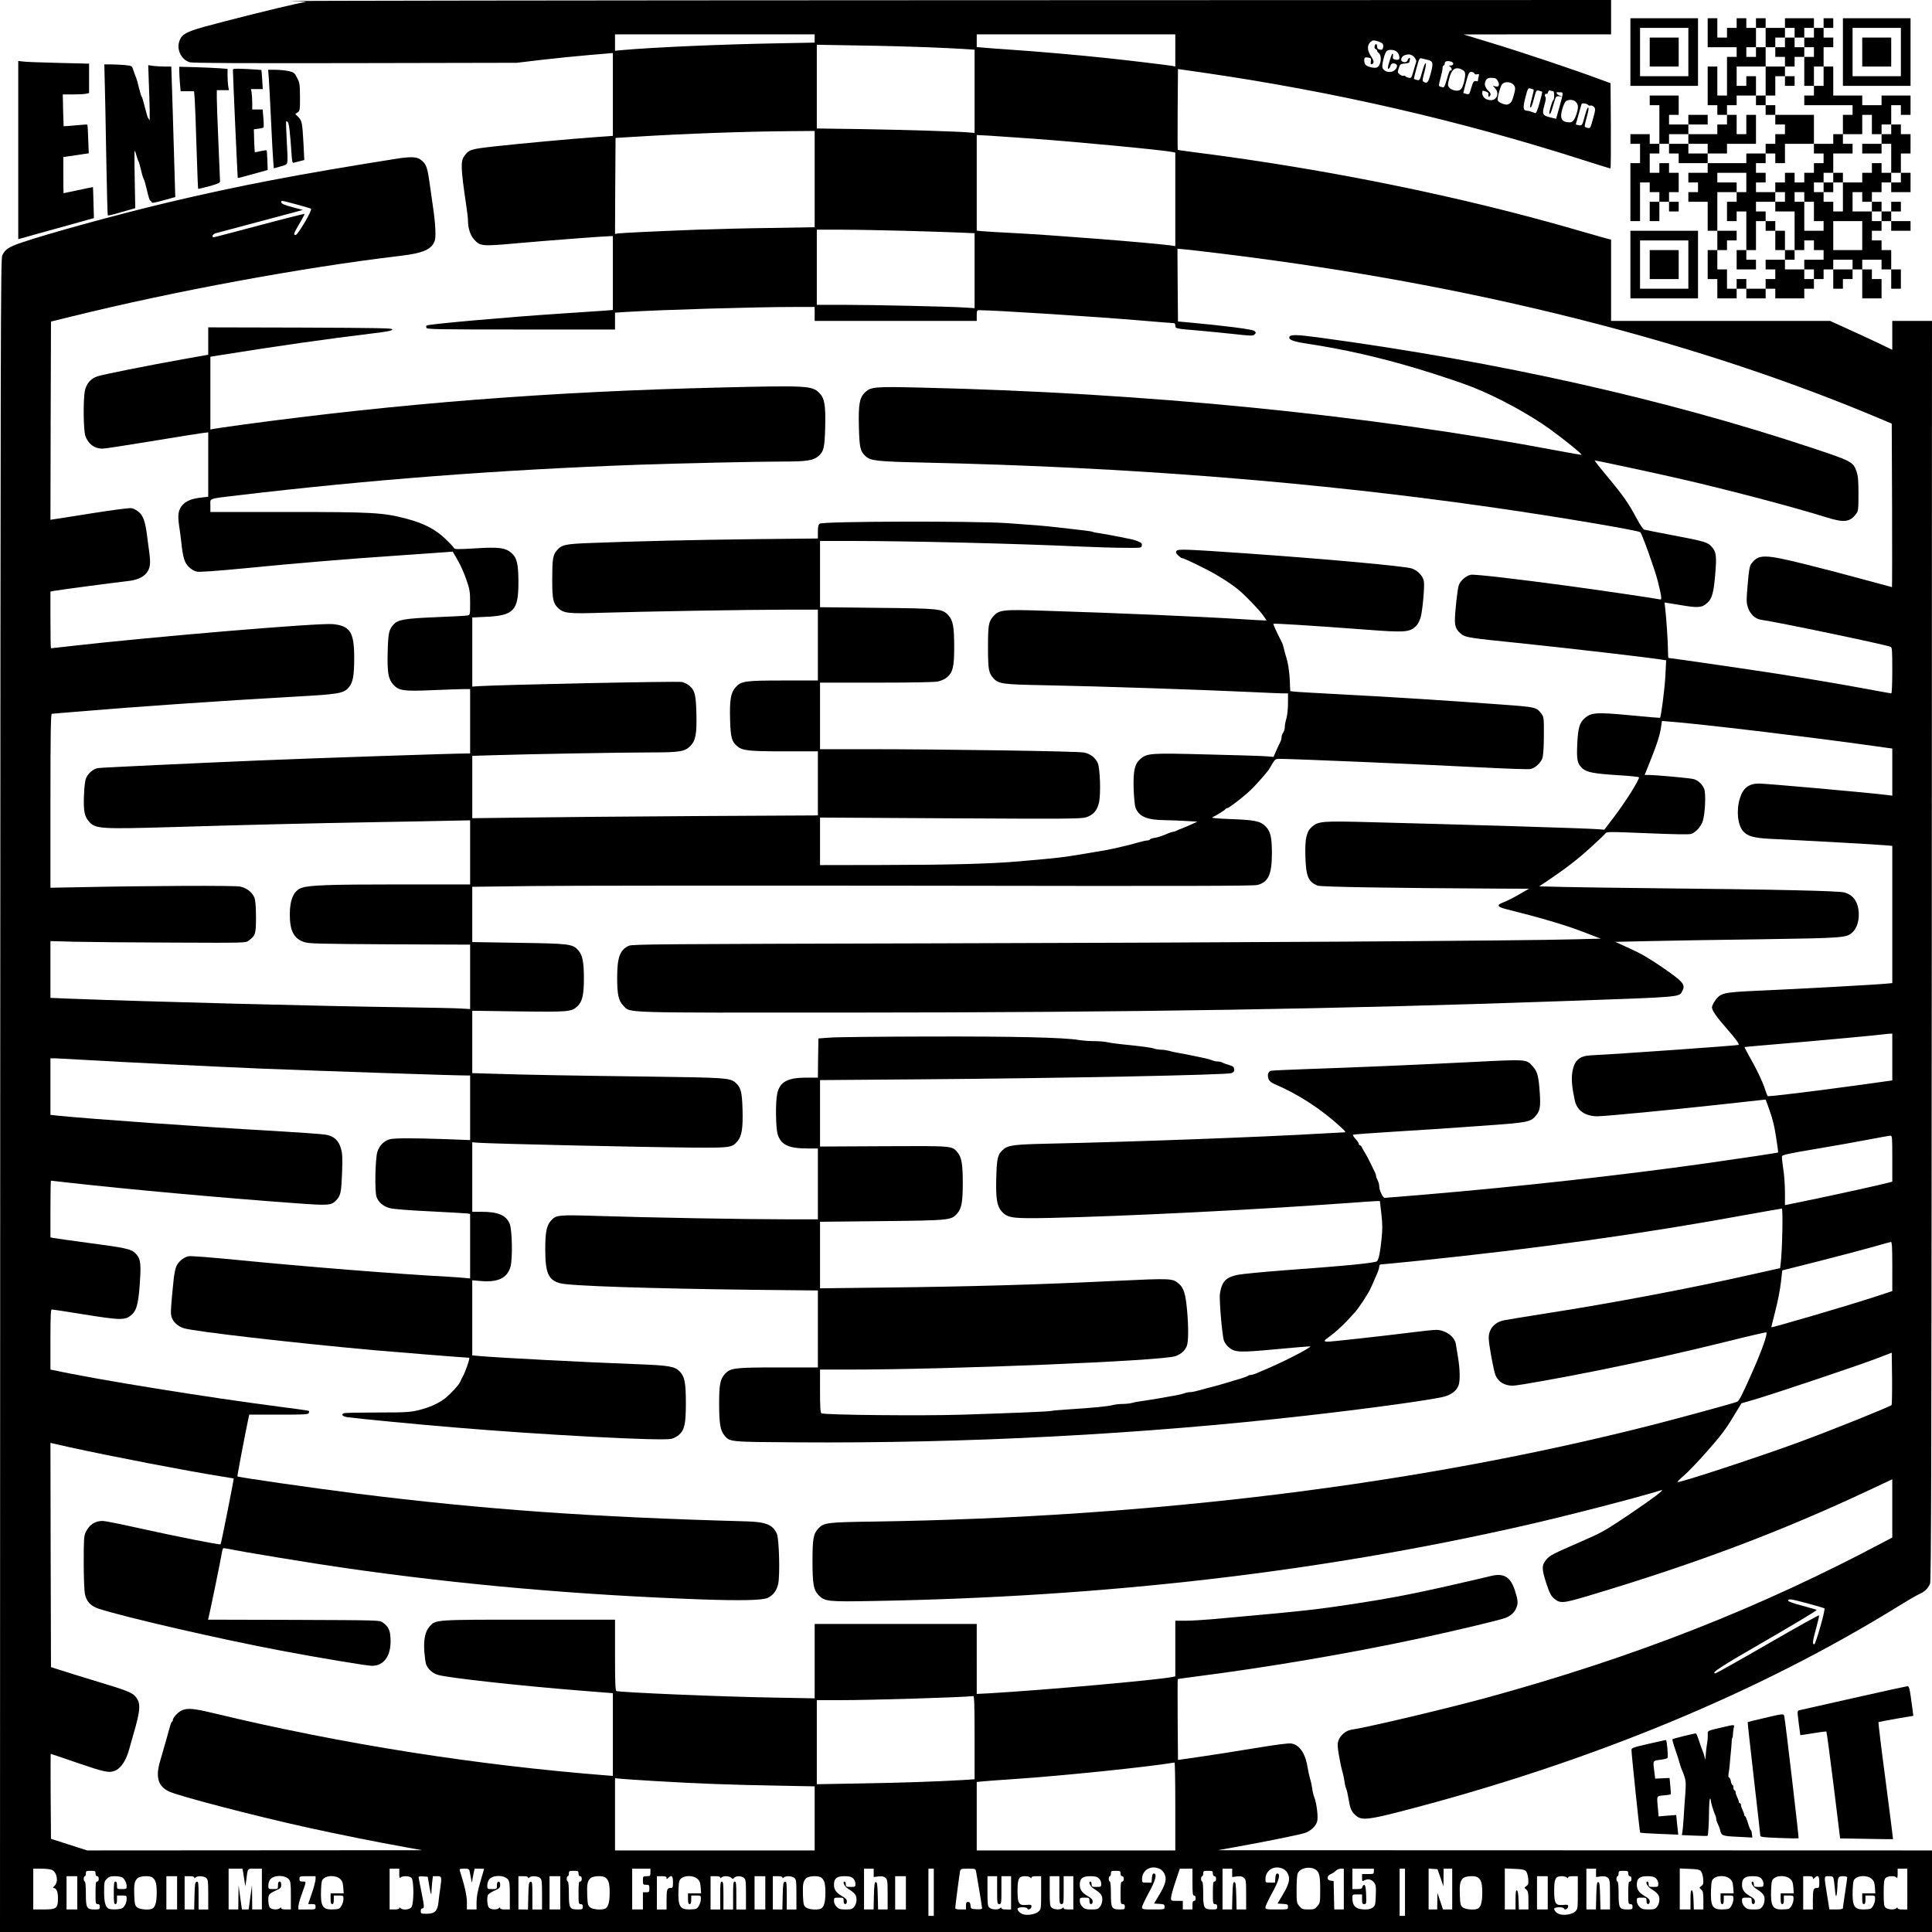 <svg xmlns="http://www.w3.org/2000/svg" version="1.0" width="2400" height="2400" viewBox="0 0 1800 1800"><path d="M271 1l14.5.5-11 2.4c-15 3.2-65.7 15.9-84.4 21.1-17.1 4.8-21.2 7.2-23.2 14-2.4 7.8 2.4 16.8 9.9 19 2.6.8 50 1 154.2.8l150.5-.3 23.5-2.8c12.9-1.5 33.1-3.5 44.8-4.5l21.2-1.8v77.2l-16.7 1.2c-22.5 1.6-68 5.8-93.6 8.6-22.2 2.5-23.6 2.9-28 8.8-3.7 5-3.5 11.2 1.8 47 .8 5.3 1.5 11.3 1.5 13.2 0 7.2 2.1 13.7 5.7 17.7 5.8 6.4 7.1 6.5 40.4 3.5 28.1-2.5 81.9-6.6 86.7-6.6h2.2v68.8l-7.2.6c-4 .3-21.5 1.5-38.8 2.6-50.7 3.3-126.3 10-127.6 11.3-.4.3-.4 1.3-.1 2.2.6 1.3 10.2 1.5 88.2 1.5H573v-15.7l10.8-.7c35-2.1 120.4-4.6 156-4.6H759v13h151v-5c0-4.3.3-5 2-5 14.4 0 106.8 5.9 149.6 9.5 16.1 1.4 30.1 2.5 31.3 2.5 1.6 0 2.1.6 2.1 2.4 0 2.8.4 2.8 22 4.6 6.9.6 21 2 31.4 3.1 17.3 1.9 19 2 20.4.5 1.5-1.5 1.5-1.7 0-3.2-1.5-1.6-26.8-4.8-62.3-8.1l-9-.8-.3-33.9-.2-33.9 7.6.7c4.3.4 22.1 2.5 39.8 4.7 229.6 28.4 437.1 80.8 610.1 154.2l8 3.4.3 76.2c.1 41.8.1 76.1-.1 76.1s-12-3.2-26.3-7.1c-14.2-3.9-38.7-10.3-54.4-14.2-38.3-9.5-43.6-9.5-50.3-.5-1.6 2.2-2.3 5.8-3.4 19-1.3 14.7-1.3 16.8.1 21.5 2 6.3 6.9 11 12.3 11.7 16 2.3 114.7 22.9 120.7 25.2 1.4.5 1.6 3.2 1.6 22 0 11.8-.4 21.4-.9 21.4-.4 0-6.9-1.1-14.2-2.5-24.5-4.6-64-11.4-92.9-15.9-23.1-3.6-98.7-14.6-100.5-14.6-.3 0-.5-3.3-.5-7.3 0-7.3-1.5-30-2.6-39.3l-.6-5.1 14.7 2.4c16.6 2.8 20 2.6 25-1.9 4.6-4 6.1-9.5 7.6-27.5 1.3-16.5.9-20.1-3.3-24.8-3.7-4.3-6.2-5.1-37.3-11-13.2-2.5-24.8-4.8-25.7-5.1-.9-.3-3.9-4.6-6.6-9.7-7.6-14.4-12.9-22-27.1-39-7.2-8.6-12.8-15.7-12.3-15.7 1.7 0 57.1 11.9 79.6 17.1 44.2 10.1 107.3 26.8 135.6 35.7 17.1 5.4 22.5 4.8 28.4-3.2 1.9-2.5 2.1-4.2 2.1-18.4 0-12.6-.4-16.7-1.8-20.9-3.1-9-4.7-9.8-41.8-22.1-137.4-45.6-291-80-458.7-102.7-21.4-2.9-27.5-3-28-.3-.5 2.5 4.4 4.2 17.8 6.2 33.2 5 66.6 12.6 101.2 23 19.5 5.9 42.1 13.4 52.3 17.5 23.6 9.4 52.5 25.2 71.5 38.9 13.4 9.7 30.2 23.3 29.5 24-.1.1-9.9-1.6-21.6-3.8-177.9-33.6-384.8-54.1-594.8-58.9-42.3-1-45.8-.7-51.2 4.5-5.1 4.9-6.2 11-5.7 31.8.5 19.5 1.2 23 6.1 27.5 4.9 4.5 10.3 5.1 55.7 6.1 190 4.2 363.7 18 531 42.1 57.8 8.3 133.6 21.1 135.3 22.8 1.6 1.6 13.8 35.6 16.1 45.1 3.5 13.8 4.1 18.1 2.4 17.5-1.9-.6-50.5-7.8-84.8-12.5-48.8-6.6-88.3-11.2-91.8-10.5-4.2.8-9.8 5.7-11.1 9.8-1.3 4-3.5 24.2-3.6 32.4 0 6.6 1.6 9.8 6.6 13.5 3.5 2.6 8.4 3.4 50.9 7.7 51 5.3 119.9 13.3 135.4 15.7l3.9.6-.7 14.2c-.5 11.4-4 38.3-5 39.4-.2.1-12.7-.9-27.9-2.4-30.6-2.9-35.9-2.6-41.8 2.3-5.2 4.4-6.7 9.2-7.4 24.4-.7 15 0 18.3 4.8 22.8 3.9 3.6 11 4.9 32.8 6.3 11 .6 19.9 1.6 19.9 2 0 3-12.6 22.9-23.3 37l-9 11.8-6.6-.5c-9.8-.8-118.3-4.1-211-6.5-45-1.2-48.8-.9-54.7 4.2-5.3 4.7-6.7 11.1-6.2 28.2.6 18.2 2.7 23.1 11.3 26.7 2.8 1.2 68.3 2.3 171 2.8l26 .1-9.5 5.5c-5.2 3-11.7 6.2-14.3 7.2-6.8 2.4-5.9 4.3 3.3 6.5 29.1 7.2 54.7 14.7 69.9 20.6l17.5 6.7-23 .6c-47.3 1.4-333.4 3.2-601.4 3.8-251.5.6-277.8.8-281 2.2-8.5 3.8-11 10.8-11 29.9 0 15.9 1.3 21.5 5.9 26.1 6.7 6.8-5.2 6.4 207.6 6.3 264.5-.1 461.2-3.3 674-10.9 107.2-3.8 101.8-3.4 105-9.5 2.9-5.7.7-8.3-18.1-21.3-12.7-8.8-20.3-13.2-30.7-17.9l-13.8-6.3 31.3-.7c17.2-.4 63.9-1.2 103.8-1.7 78.6-1.2 80.5-1.3 86.1-6.7 5.3-5.1 7.2-15.7 4.5-24.9-1.9-6.3-5.9-10.2-12.1-12-5.3-1.5-61.6-2.8-180-4-29.7-.3-65.4-.8-79.2-1.1l-25.3-.6 7.8-5.2c16.6-11.2 28-19.9 39.9-30.8 6.9-6.2 13.1-12.1 13.9-13.2 1.2-1.8 2.2-1.8 39.4-.3 26.4 1.1 38.9 1.3 40.8.6 4.3-1.6 9-6.9 10.6-11.8 2.3-7.2 3.1-26 1.3-30.2-1.7-4.1-5.1-7.4-9.2-8.9-2.6-1-34.4-3.9-43.1-4h-3.1l6.8-17.1c4.6-11.5 7.2-19.8 8.1-25.2l1.2-8 8.5.7c26.5 2 125.5 13.8 179.4 21.3l26.7 3.7v43.9l-4.7-.6c-16-2.1-112.8-10.7-119.4-10.7-9.6 0-14.9 4.1-17.9 13.8-3.5 11.3-2.1 24.7 3.1 30.7 4.1 4.6 10 6.2 24.9 7 33.3 1.6 104.1 5.5 108.8 6.1l5.2.5v127.8l-5.2.5c-6.3.8-84.6 5.1-121.8 6.7-30.3 1.4-32.9 2-38 9-1.6 2.3-3 5.2-3 6.3 0 3 4.1 8.9 14.1 20.3 7.9 9 11.6 14 10.7 14.8-.7.6-113.8 8.6-137.5 9.7-10.9.5-15.6 4.8-17.4 15.7-1 6.4-.3 14.3 2.2 25.9 2 9.8 9.7 15.2 21.3 15.2 6.8 0 70.6-6.1 118.4-11.4l38.2-4.2 1.9 5.1c4.4 12 6.2 18.8 8 31 1.1 7.1 1.9 13 1.8 13.2-.4.4-35.9 5.7-67.7 10.2-78.2 11-172.3 21.5-261.9 29.1-19.5 1.6-36.1 3-37 3-1.8 0-5.1-7.1-5.1-11 0-1.4-.7-3.8-1.5-5.4-.8-1.5-1.5-3.5-1.5-4.3 0-.8-.7-2.7-1.5-4.1-.8-1.5-2.6-5.2-4-8.2-1.4-3-3.5-6.9-4.5-8.5-1.1-1.7-2.4-4-3-5.3-.5-1.2-1.4-2.2-2-2.2-.5 0-1-.6-1-1.3 0-.7-1.4-2.8-3.1-4.6-1.6-1.8-2.7-3.6-2.4-3.9.3-.3 17.7-1.6 38.8-2.9 21-1.2 56.9-3.6 79.7-5.3 45.4-3.2 46.9-3.5 52.3-10 3.4-4 4.1-8.1 3.3-20.3-1-15.7-2.2-20.3-6.4-25-6.4-7-4.2-6.9-57.8-4.2-53.9 2.7-105.8 4.9-152.4 6.5-17.3.6-32.5 1.3-33.7 1.6-2.8.5-3.8 4-2.4 7.7.7 1.9 2.6 3.4 5.8 4.8 21.7 9.2 43.4 23.3 61.3 39.8 5 4.6 5.2 5.1 3 5.1-1.4 0-9.9.5-19 1-58.1 3.4-180.4 7.9-256 9.5-31.8.7-37.6 1.4-42.1 5.3-5.3 4.4-6.2 7.9-6.7 26.3-.5 19.7.6 26.4 5 31.5 5.5 6.2 9.7 6.8 44.8 6.1 68.8-1.5 191.6-7.6 275-13.7 14.6-1.1 27.9-2 29.6-2h3l1.4 12.1c1.1 9.7 1.1 14.3.1 23.7-1.2 11.9-2.4 17.6-4 20.1-1.1 1.7-26.4 4.2-86.6 8.6-19.8 1.5-39.3 3.4-43.4 4.2-11 2.3-14.7 6.2-16.5 17.4-.9 5.1 2.1 40.3 3.8 44.2.7 1.8 2.7 4.5 4.4 5.9 5.8 4.9 9.8 5 44.3 1.8 17.2-1.6 31.5-2.8 31.6-2.6 1.2 1.1-28.3 16.1-44.2 22.5-1.1.5-3.7 1.6-5.8 2.5-2.1.9-4.6 1.6-5.5 1.6-1 0-2.2.4-2.7.9-.6.5-3.7 1.6-7 2.6-3.3.9-7.8 2.3-10 3-5.5 1.7-14.2 4.2-19 5.3-2.2.6-6.5 1.7-9.6 2.6-3.1.9-6.7 1.6-8.2 1.6-1.4 0-3.8.5-5.4 1.1-1.5.6-5.3 1.5-8.3 2-3 .5-9.1 1.6-13.5 2.4-4.4.8-11.4 1.9-15.5 2.5-4.1.5-9.1 1.4-11 2-1.9.5-6 1-9 1s-7.1.5-9.1 1c-4.1 1.2-18.4 2.6-40.4 4-8.2.5-15.9 1.2-17 1.5-2.2.6-33.6 1.9-83 3.5-36.7 1.2-129.3.3-131.2-1.3-1-.7-1.3-6.1-1.3-20.8V1276h26.8c95.5 0 291.8-8.1 304.3-12.5 5.2-1.9 8.7-4.9 10.5-9.2 1.7-3.9 1.8-17.2.4-33.3-1.4-15.4-3.1-21-7.5-24.8-6-5.3-6.8-5.3-60-2.8-71.1 3.5-135.2 5.3-215.2 6.2l-59.3.7v-62l57.3-.6c63.8-.7 64.9-.8 70.5-7.1 4.1-4.7 5.2-10.8 5.2-28.6 0-17.2-1.1-23.8-4.8-28.2-5.4-6.4-3.6-6.2-68.9-5.9l-59.3.3v-61.9l90.8-.7c134.1-1 287.8-4.1 292.5-5.8 2.2-.9 2.7-1.6 2.5-3.7-.2-2.1-1.1-2.8-4.8-3.9-2.5-.7-5.3-1.7-6.2-2.3-1-.5-2.9-.9-4.2-.9-1.4 0-3.7-.5-5.3-1.1-1.5-.7-4.6-1.5-6.8-2-2.2-.4-7.4-1.5-11.5-2.4-4.1-.9-10-2-13-2.5s-7.1-1.4-9-2c-1.9-.5-5.1-1-7.1-1s-4.9-.5-6.5-1c-2.9-1-10.7-2.1-29.6-4-5.4-.5-11.7-1.4-14-2-2.4-.5-7.9-1-12.3-1s-10.7-.5-14-1c-13.7-2.4-60.8-3.5-140-3.3-44.5.1-85.9.5-92 1l-11 .8-.3 18.2-.2 18.3h-10.3c-18 0-25.2 3.9-27.6 15-1.7 7.7-1.4 31.6.4 37.7 3 9.9 10.1 13.3 28 13.3h9.5v66h-30.7c-37.8 0-126.7-1.6-173.6-3.1-38.5-1.2-39.6-1-44.6 4.6-3.9 4.5-5.1 10.7-5.1 26.5 0 22.1 2.9 28.7 14 31.6 9.1 2.5 83.1 4.9 181.3 6.1l58.7.6V1274h-36.8c-40.4 0-44.4.5-49.5 5.7-4.7 5-5.7 9.9-5.7 27.9 0 18.6 1.1 25.1 4.8 29.6 5.3 6.3 3.9 6.2 67.7 6.6 158.1 1.1 321.9-7.5 474.5-24.9 61.3-6.9 121.3-15.3 129.6-18 6.4-2.1 10.6-5.5 12.3-10.2 1.6-4.1 1.3-15.5-.5-26.1-.8-5-1.7-10.5-2-12.3-1-7-9.7-13.2-18.3-13.3-2.4 0-13.2 1.1-24 2.5-27.1 3.4-73.3 8.5-77 8.5-4.1 0-3.9-.9.8-4.2 7-5 15.1-12.6 24.1-22.8 4-4.4 11.8-16.3 14.4-21.5 1.8-3.7 2.8-6.1 7-15.8.9-2.1 1.6-4.7 1.6-5.7 0-1.3.7-2 1.8-2 1 0 15.1-1.4 31.2-3 114.1-11.7 213.3-25.6 311.3-43.6 16.3-2.9 30.2-5.4 30.8-5.4 1.2 0 .4 39-1 50.3l-.6 5.2-25.5 5.7c-57.5 13-130.2 26.8-194 36.7-17.9 2.8-34.9 5.6-37.8 6.2-8.8 1.8-14.2 8.1-14.2 16.6 0 5.4 4.6 30.4 6.3 34.5 2.7 6.3 8.4 9.8 16.1 9.8 4.6 0 44.5-7.1 81.6-14.6 37.4-7.5 79.5-17 117.8-26.5 20-5 36.6-8.8 36.8-8.6 1.5 1.4-4.2 17.3-13.9 39-8.6 19.4-11.5 25.1-13.3 25.7-5 1.9-51.6 14.6-80.9 22.1-216.7 55-462.6 85.5-722.5 89.5-44 .6-47.4 1-52.3 6.2-4.9 5.1-5.7 9.6-5.7 30.7 0 21.3 1 26.8 5.6 31.6 5.7 6 8.7 6.3 51.4 5.5 215.8-3.8 413.7-26.7 604-69.8 38.4-8.6 108.3-26.7 129.7-33.4 4.3-1.3-8 7.9-30.2 22.9-22.6 15.2-25.2 16.6-45 25.2-26.2 11.4-28.6 12.7-31.8 16.5-4.4 5.2-4.4 8.7-.2 21.6 3 9.2 4.4 12 7.1 14.4 5.8 5.1 8.2 4.9 31.2-1.9 101.2-30.2 180.5-60.1 264-99.4l20.2-9.5v54.3l-6.3 3.3c-117.4 62.5-233.4 108-371.2 145.8-37.8 10.3-111.1 27.7-126.8 30-4.8.7-10.4 5.5-11.8 10.4-.9 2.9-.8 5.8.6 13.6.9 5.5 2.3 11.9 3 14.4.8 2.5 1.7 6.7 2.1 9.5.3 2.7 1.1 5.8 1.6 6.9.6 1 1.6 5.7 2.4 10.5 1.4 8.9 3 11.9 7.8 15.5 4.7 3.5 12.1 2.7 40.6-4.7 176-45.5 333.2-110.4 464.8-191.9 8.1-5 16.5-9.9 18.7-10.8 4.6-2 7.8-5.1 9.7-9.5 1.1-2.5 1.3-107.1 1.6-589.8l.2-586.7h-37v26.9l-13.7-6.6c-7.6-3.6-20.6-9.6-29-13.4l-15.2-6.9H1501v-75.8l-2.2-.5c-1.3-.2-14-3.9-28.3-8-109.1-31.7-234-57.1-356.5-72.7-9-1.2-16.6-2.2-16.7-2.4-.2-.2-.2-17.2-.1-37.8l.3-37.5 23 3.3c122.1 17.7 239 44.5 354.2 81.4 13.8 4.4 25.4 8 25.7 8 .4 0 .5-17.9.4-39.7l-.3-39.8-11.5-4.2c-20.8-7.8-73-25.3-99.5-33.3l-26-7.9 68.8-.1h68.7V0L878.8.2C536.5.3 263 .7 271 1zm488 34.8v3.9l-36.7.7c-49.8.9-112.3 3.6-142 6.2l-7.3.7V32h186v3.8zM1095 47v15l-2.2-.5c-3-.6-38.1-4.9-61.8-7.4-22.7-2.5-69.8-6.6-92-8-9.1-.6-19.3-1.4-22.7-1.7l-6.3-.6V32h185v15zm192.9-6.5c.8.8 1.1 2.3.7 3.8-.5 2-1.1 2.3-3.1 1.9-1.8-.3-2.5-1.1-2.5-2.8 0-2.9-1.6-3.2-2.3-.3-.3 1.2 0 2.2.9 2.6.8.3 1.4 1 1.4 1.5 0 .6.7 1.6 1.5 2.2 3.4 2.5 2.1 12.1-1.8 13.5-2.3.9-8.5-.6-10.4-2.5-1.4-1.4-1.8-6-.5-6.7.4-.3 1.9-.3 3.3 0 2.2.4 2.5.9 2.1 3.5-.4 2.3-.1 2.9.9 2.6 2.4-.8 2.1-3.2-1-7.8-3.4-5.1-3.5-10.1-.1-13 1.7-1.5 2.7-1.7 5.8-.8 2 .5 4.3 1.6 5.1 2.3zM864 44c12.4.5 27.3 1.2 33.3 1.6l10.7.7v77.6l-5.2-.5c-12-1-58.6-2.4-98.8-3.1l-43-.6v-78l40.3.7c22.1.3 50.3 1.1 62.7 1.6zm437.7 4.5c2 2.1 2.8 6.1 1.4 7-.6.3-2.1.3-3.4 0-1.9-.5-2.3-1.1-1.9-3.1.2-1.3 0-2.4-.5-2.4-.7 0-4.3 11.2-4.3 13.4 0 1.7 1.9.2 2.4-1.9.6-2.5 2.9-3.2 5.3-1.7 1.9 1.2.5 4.7-2.5 6.4-3.9 2.2-9.7.1-10.3-3.7-.4-2.9 2.1-12.7 3.8-14.7 1.9-2.1 7.6-1.7 10 .7zm16.3 5.2c1 1.3 1.7 3 1.5 3.6-.2.7-1.3 4.5-2.5 8.5-2 7-2.2 7.2-4.8 6.6-1.5-.4-2.8-1.1-3-1.5-.2-.4-.9-.6-1.6-.3-.7.3-2.3-.3-3.5-1.3-2.1-1.7-2.1-2.1-.9-5.8 1.2-3.7 1.6-4 5.6-4.3 2.3-.2 4.2-.7 4.2-1.2 0-.4.3-1.5.6-2.4.3-.9.1-1.6-.4-1.6-.6 0-1.4.9-1.7 2-.6 2-3 2.6-5.2 1.2-1.9-1.2-.4-4.8 2.5-5.8 3.8-1.4 6.9-.6 9.2 2.3zm11.9 2c5.3 1.3 5.7 2.8 3.1 12.6-2.3 8.8-3.4 10-6.8 7.8-1.1-.7-1-2.2.8-8.6 1.2-4.3 1.8-8.1 1.3-8.6s-1.9 2.9-3.2 7.7c-2.3 8.3-2.4 8.5-5 7.9-1.4-.4-2.7-.8-2.8-.9-.1-.1.9-4.6 2.4-10 2.4-8.8 2.8-9.7 4.7-9.2 1.2.3 3.6.9 5.5 1.3zm22.5 1.9c2.4.9 1.9 3.4-.6 3.4-2.2.1-2.2.1-.4 1.5 1.6 1.2 1.4 4.1-.3 3.1-.4-.3-1.7 3.3-3 7.9-1.7 6.1-2.7 8.2-3.7 7.9-.8-.2-2.1-.6-2.9-.8-1.2-.4-1.1-1.5.5-7.5 1.1-3.9 2-8.2 2-9.6 0-1.4.5-2.5 1-2.5.6 0 1-.9 1-2 0-2.1 3-2.7 6.4-1.4zm10.8 7.9c2.2 1.4 2.4 4 .9 10.4-1.8 7.3-3.5 9-8 8.5-4.2-.6-7.1-2.9-7-5.8 0-1.2.8-4.6 1.7-7.6 2.4-7.5 6.2-9.2 12.4-5.5zm10.4 2.9c.3.8 1.3 1.2 2.6.8 1.8-.4 2-.2 1.5 1.9-.4 1.3-.7 3-.7 3.8 0 .7-.6 1.1-1.3.8-2.3-.9-3.4.5-5.1 6.6-1.6 5.6-1.8 5.9-4.4 5.2-1.5-.4-2.8-.7-2.9-.8 0-.1 1.1-4.6 2.5-9.9 2.4-8.7 2.9-9.8 5-9.8 1.2 0 2.5.6 2.8 1.4zm19.1 4.4c1.9.3 4.4 4.7 3.7 6.6-.5 1.3-1.3 1.6-3.1 1.1l-2.4-.6 2 2.3c4.3 4.6 1.8 11.3-4.2 11.1-4.4-.1-7.7-2.9-7.7-6.5 0-2.6.1-2.7 3.1-1.6 2.3.8 2.9 1.5 2.6 2.9-.6 2.3 1.1 2.6 1.9.4.4-.9-.2-2.3-1.3-3.3-3-2.6-4.5-6-3.7-8.4 1.3-4.2 2.7-4.8 9.1-4zm17.3 6c2 2.1 2.1 4 .3 10.2-1.6 5.7-2.6 7.2-5.6 8.3-2.2.8-8.5-1.7-9.3-3.7-.7-1.7 2.5-13.6 4.1-15.2 2.5-2.6 7.6-2.4 10.5.4zm18.9 4.7c.2.2-.6 3.9-1.7 8.1-1.2 4.3-1.9 8-1.6 8.3.9.9 1.9-1.6 3.8-9 1.8-6.8 2-7 4.5-6.4 1.4.4 2.7.8 2.9 1 .2.2-.9 4.8-2.4 10.3-1.9 6.8-3.2 9.9-4.1 9.6-.7-.2-2.1-.7-3-1.1-2.5-.9-3.1-1-5.2-1.2-3.1-.2-3.3-3.1-.9-12.4 2.2-8.5 2.4-8.8 4.8-8.2 1.4.4 2.7.8 2.9 1zm18.2 1.5c1.1 0 1.2 7.7.1 8.2-1 .4-4.4 12-3.7 12.7.9.8 1.5-.6 3.8-8.5 2.2-7.7 2.4-7.9 5.2-7.7l3 .2-2.8-1c-2.4-1-3.5-3.2-1.4-3 .4.1 1.6.1 2.7.1 2.6 0 2.6.5-1.1 13.6l-3.1 11.1-5.8-1.4c-7-1.8-7.5-3-5-11.7 1.2-4.3 1.5-6.7.8-7.4-1.1-1.1-.1-3.5 1.2-2.7.4.3 1-.5 1.3-1.6.4-1.5 1.1-2 2.2-1.5.9.3 2.1.6 2.6.6zm20.1 9.2c3.2 2.6 3.6 4.9 2 10.7-1.9 6.4-3.8 9.1-6.7 9.1-7.5-.1-9.5-3.5-7-12.2.9-3.4 2.5-6.8 3.4-7.5 2.1-1.6 6.3-1.6 8.3-.1zm12.6 3.8c.2.4 1.1.6 2 .3 1-.2 2.5.4 3.3 1.4 1.5 1.6 1.4 2.6-.9 10.9-2.3 8.5-2.6 9.1-4.8 8.6-1.3-.2-2.6-.8-2.9-1.2-.2-.4.4-3.8 1.5-7.6s2-7.8 2-8.8c0-3.5-1.7-.4-3.5 6.5-2.2 8.6-2.7 9.3-5.8 8.5l-2.6-.6 2.6-9.3c1.4-5 2.7-9.6 3-10 .6-1 5.7.1 6.1 1.3zM759 166.8v44.9l-42.2.7c-23.3.3-53.5 1.1-67.3 1.6-36.9 1.4-70.6 3-73.8 3.5l-2.7.5.2-44.8.3-44.7 18.5-1.1c46.8-2.9 102.1-4.9 143.8-5.2l23.2-.2v44.8zm202-37.7c42.1 3 121.8 10.6 131.3 12.5l2.7.6v87.1l-4.7-.7c-21.6-2.7-110.2-9.7-148.3-11.6-11.8-.6-23.9-1.3-26.7-1.6l-5.3-.5v-89.1l11.8.6c6.4.4 24.1 1.6 39.2 2.7zM841.5 215c18.7.5 41.3 1.2 50.3 1.6l16.2.7v69.8l-9.2-.6c-14.2-.9-86.4-2.5-113.5-2.5H761v-70h23.3c12.7 0 38.5.5 57.2 1zM1763 984.8v21.8l-27.2 3.8c-45.5 6.3-88.3 11.5-88.9 10.8-.4-.4-1.8-4.3-3.3-8.8-1.5-4.4-6.2-14.5-10.6-22.4-4.4-7.9-7.9-14.4-7.7-14.5.1-.1 14.8-1.4 32.7-2.9 33.7-2.8 94-8.4 97.5-9 1.1-.2 3.2-.4 4.8-.5l2.7-.1v21.8zm0 94.7v21.4l-4.1 1.1c-7.5 2-44.2 10.1-70.1 15.5l-25.8 5.3v-12c0-6.7-.7-16.5-1.6-21.9-.8-5.5-1.4-10.7-1.2-11.6.2-1.3 6.1-2.6 31.8-6.9 17.3-2.9 39.6-6.9 49.5-8.8 9.9-1.9 18.8-3.5 19.8-3.5 1.6-.1 1.7 1.6 1.7 21.4zm0 100.5v22.9l-18.7 6.1c-24.9 8.1-93.3 28.1-94 27.6-.1-.1 1.6-6.9 3.7-15.1 2.2-8.3 4.5-20.2 5.2-26.5l1.3-11.4 34.5-8.7c19-4.8 41.5-10.8 50-13.2 8.5-2.5 16.1-4.5 16.8-4.6.9-.1 1.2 5.1 1.2 22.9zm-.7 129.1c-2 1.7-55.3 23.2-85.8 34.4-36.3 13.4-111.4 38.1-113.5 37.3-.5-.2 2.1-2.8 5.6-5.8 3.6-3 13.5-13.3 21.9-22.9 12.1-13.6 17.3-20.4 23.7-31.1l8.3-13.6 11.5-3.3c17.3-5 95.3-31.2 113-37.9l15.5-5.9.3 24.1c.1 13.2-.1 24.3-.5 24.7zm-77.7 184.9c8.1 2.2 14.9 4.2 15.2 4.5 1.1 1-8.2 33.5-9.5 33.5-1.9 0-1.6-2.9 1.8-15.1 1.6-6 2.9-11.4 2.7-11.9-.2-.5-21.7 11.5-47.8 26.6-26.1 15.1-48.1 27.4-48.7 27.4-4.9 0 4.4-6 47.1-30.6 26.6-15.4 47.9-28.2 47.2-28.5-.6-.3-6.8-2.1-13.8-4-8-2.1-12.8-3.8-12.8-4.6 0-2 2.7-1.6 18.6 2.7z"/><path d="M1519 48.5V80h63V17h-63v31.5zm54 0V71h-45V26h45v22.5z"/><path d="M1537 48.5V62h27V35h-27v13.5z"/><path d="M1591 30.5V44h27v9h-9v36h-9V62h-9v36h9v9h9v9h-9v9h-27v-9h18v-9h-18v9h-18v-9h9V89h-27v9h9v36h-9v-9h-18v9h9v18h-9v54h9v-36h9v9h9v9h-9v18h9v-18h9v9h9v-9h-9v-9h9v-18h-9v-9h-9v9h-9v-18h9v-9h9v9h9v9h27v9h-18v9h9v9h-9v9h18v27h9v18h-9v27h9v18h18v-9h9v9h18v-9h9v9h27v-9h9v-9h9v-9h9v18h9v-9h9v-9h9v27h18v-18h-9v-9h-9v-9h18v9h9v18h9v-18h-9v-18h-9v-9h-9v-9h9v-9h9v9h18v-9h-18v-9h9v-9h-9v9h-9v-9h-9v-9h9v-9h9v9h18v-18h-9v-18h9v-18h-9v-9h-9V98h9v9h9V89h-27v9h-18v-9h-27V62h-9V44h9v-9h-9v-9h9v-9h-9v9h-9v-9h-27v9h-18v-9h-9v9h-9v-9h-9v9h-9v9h-9V17h-9v13.5zm54 4.5v9h9v-9h9v-9h9v9h9v-9h9v9h-9v9h9v9h-9v27h9V62h9v18h-9v9h-9v9h45v9h-9v18h18v-18h9v18h9v-9h9v9h-9v9h9v27h9v9h-9v-9h-9v-9h-9v9h-9v9h-18v27h-9v-9h-9v-9h-9v-9h9v-9h9v-18h18v-9h-9v-9h-9v9h-18v9h9v9h-9v9h-9v9h-9v-9h-9v9h-9v9h9v9h-9v9h18v36h9v-9h9v9h9v9h-18v9h9v9h-9v-9h-18v-9h-18v9h9v9h-9v9h-18v-9h-9v9h-9v-18h-9v-18h9v-9h9v-9h-18v-36h18v-9h-18v-9h27v18h-9v9h-9v18h9v-9h9v36h9v-27h9v-9h-9v-9h18v-9h-18v-9h9v-9h-9v-9h9v-9h-18v9h-36v-9h-18v-9h-18v-9h18v9h18v9h18v-9h27v-27h-9v18h-9v-18h-9v-9h9v-9h18V71h-9v9h-9V62h27V44h-9v9h-9v-9h9V26h9v9zm36 148.5v4.5h9v18h9v9h-18v-27h-9v-9h9v4.5zm54 0v4.5h9v9h9v9h-9v-9h-18v-18h9v4.5zm0 36V233h-27v-27h27v13.5zm-9 27v4.5h-18v-9h18v4.5z"/><path d="M1663 39.5V44h-9v9h9v9h-18v27h-9v9h9v9h9v9h9v9h-9v9h-9v9h9v9h9v-18h27v-27h-36v-9h-9v-9h9V71h9v9h9v-9h-9v-9h9v-9h9v-9h-9v-9h-9v4.5zM1735 138.5v4.5h18v-9h-18v4.5zM1708 165.5v4.5h-9v9h9v-9h9v-9h-9v4.5zM1645 210.5v4.5h9v18h9v9h9v-9h-9v-18h-9v-9h-9v4.5zM1618 242v9h18v-9h-9v-9h-9v9zM1717 48.5V80h63V17h-63v31.5zm54 0V71h-45V26h45v22.5z"/><path d="M1735 48.5V62h27V35h-27v13.5zM17 139.8v83l7.3-2c3.9-1.1 19.8-5.6 35.2-9.8l28-7.8-.4-14.3c-.2-7.9-.4-14.5-.5-14.6-.1-.1-6.2 1.2-13.6 2.8-7.4 1.6-13.5 2.9-13.7 2.9-.2 0-.3-7.6-.3-16.8v-16.9l11.8-1.7 11.9-1.8-.5-13.1c-.2-7.3-.6-13.4-.8-13.6-.2-.2-5.2.1-11.1.7-5.9.5-10.9.9-11 .8 0 0-.3-6.7-.5-14.9L58.5 88h9.1c5 0 10.6-.3 12.3-.6l3.1-.7V59.3l-28.8-.7c-15.8-.4-30.6-.9-32.9-1.3l-4.3-.5v83zM97.6 76.7c.3 9.3.9 40.8 1.4 70.2.5 29.4 1.2 53.6 1.4 53.8.2.3 3.5-.5 7.3-1.5 3.7-1.1 9.4-2.8 12.6-3.6l5.7-1.7-.5-28.2c-.5-27.4-.4-28 1.2-22.2.9 3.3 1.9 6.2 2.2 6.5.4.3 1.5 4.1 2.5 8.5s2.2 8.2 2.6 8.5c.4.3 1.7 4.9 2.9 10.2 1.2 5.4 2.6 9.8 3.1 9.8s1 .6 1.2 1.3c.2 1.1 2.7.7 11.2-1.7l10.9-3-.6-20.1c-.3-11-1.2-38.3-1.8-60.8L159.6 62h-6.1c-3.4 0-8.3-.3-10.8-.6l-4.6-.7.4 11.9c1 25.8 1.3 40.8.7 39.4-.3-.8-.8-1.7-1.2-2-.4-.3-1.7-4.8-3-10s-2.6-9.7-3-10c-.4-.3-1.5-3.9-2.5-8-.9-4.1-2.3-8.9-3-10.5-.7-1.7-1.8-4.6-2.4-6.6-1.2-3.6-1.2-3.6-7.9-4.3-3.7-.3-9.5-.6-12.9-.6h-6.1l.4 16.7zM167 66c0 2 .3 7.1.6 11.3l.7 7.7h12.5l.6 7.2c.3 4 1.1 24.4 1.7 45.3.7 20.9 1.3 38.2 1.5 38.4.2.2 4.8-.9 10.4-2.4 8.6-2.4 10-3.1 10-4.9 0-1.2-.7-17.2-1.5-35.6-.8-18.4-1.5-37-1.5-41.3V84h11.3l-.7-3.8c-.3-2-.6-6.5-.6-9.9v-6.1l-7.2-.6c-4-.3-14.2-.7-22.5-1l-15.3-.4V66zM217 65.1c-.1 3.6 4.3 100.4 4.5 100.7.1.2 6.5-1.4 14.1-3.6l13.8-3.8-.3-9c-.1-4.9-.5-9.1-.7-9.3-.2-.3-2.7.1-5.6.7-2.8.7-5.2 1.1-5.4 1-.1-.2-.4-5-.6-10.8l-.3-10.5 4.2-.6c2.4-.3 4.5-.8 4.8-1.1.3-.3.3-4.2-.1-8.7l-.7-8.1H235v-6.4c0-3.5-.3-7.8-.6-9.5l-.6-3.1h11l-.5-8.8c-.3-4.8-.7-8.8-.8-9-.1-.1-6.1-.5-13.4-.9-10.9-.5-13.1-.4-13.1.8zM250.4 72.2c.3 4 1.3 21.9 2.1 39.8s1.8 35.3 2.1 38.7l.5 6.1 6.2-1.7c6-1.7 6.2-1.9 6.5-5.3.2-1.9-.1-10.9-.7-19.9-.5-9-.7-16.6-.5-16.8.2-.3.9 0 1.6.7 1.1 1.1 2.1 10 3.4 29.5.5 7.5.8 8.7 2.2 8.3 1-.3 3.5-.9 5.7-1.5l4-1-.7-14.3c-1.1-20.6-1.5-22.3-4.8-25.7l-2.9-2.9 2.2-1.5c2.1-1.4 2.2-2.1 2.2-14.3-.1-11.9-.3-13.3-2.7-17.9-2.4-4.7-2.9-5.1-8-6.3-2.9-.6-8.4-1.2-12.2-1.2h-6.8l.6 7.2zM368 148.1c-91.4 14.5-146 25-211.5 40.5-45.9 10.9-112.2 29.1-136.4 37.4-12 4.1-15.4 6.3-18 12C.6 241.2.5 304.6.2 1020.7L0 1800h1800v-76l-332.7-.1-332.8-.1 13.5-2.4c34-6.1 65.8-12.6 69-14.1 4.9-2.2 8.8-6 10.1-10.1 1.2-3.7-.3-17-2.6-22.7-.7-1.7-1.6-5.3-1.9-8-.4-2.8-1.3-7-2.1-9.5-.7-2.5-1.6-6.5-2-9-2-13.8-7.3-22.1-15.2-23.6-2.6-.5-13.4.9-35.3 4.5-17.3 2.9-40.3 6.5-51 8l-19.5 2.8-.3-37.5c-.1-20.6-.1-37.6.1-37.8.1-.2 7.7-1.2 16.7-2.4 66.6-8.5 142.9-21.5 206.5-35.1 35.8-7.7 76.9-17.5 82-19.5 5-2 8.4-5 10.1-9.1 1.9-4.5 1.8-7-1.1-16.2-4.1-13-10.6-16.9-22.8-13.7-3.4.9-24.1 5.7-45.9 10.6-30.5 6.8-49 10.3-79 14.9-37.7 5.8-45.9 6.7-127.8 14.1-11.8 1.1-25.9 2-31.2 2h-9.8v51.8l-2.7.6c-13.8 2.8-119.2 12.2-170.5 15.2l-11.8.6V1513H759V1582.3l-38.2-.7c-48.9-.8-142.4-4.8-146.5-6.1-1-.3-1.3-7.9-1.3-33.5v-33h-79.8c-88.8 0-87.3-.1-93 6.4-4.1 4.7-5.6 11.8-4.9 23.1.4 5 1.1 10.5 1.7 12.1 1.7 4.5 5.8 8.2 10.9 9.8 8.2 2.7 78.2 10.4 134.1 14.8l29 2.3v77.1l-3.7-.3c-123.8-9.7-248.6-29.4-367.2-57.9-19.4-4.7-25.2-5.2-30.4-3-3.6 1.4-8.7 6.9-8.7 9.2 0 .8-.3 1.4-.8 1.4-.4 0-1.5 3-2.5 6.8-1.7 6.4-4.4 15.7-8.7 30.6-4.2 14.5-1.6 22.9 8.5 27.7 9.5 4.4 79.6 22.7 127.7 33.3 27.9 6.2 65.3 13.7 94.8 19l13.5 2.4-156.1.1-156.2.1-16.8-5.4-16.9-5.4-.3-39.6c-.1-21.8-.1-39.6 0-39.6.2 0 11.5 3.8 25.1 8.5 24.8 8.5 29.1 9.4 34.4 7.4 5.9-2.2 11-9.8 13.8-20.7.8-2.9 2.3-8.3 3.4-12 7.3-24.9 7.6-30.8 1.8-37.1-3.2-3.4-8.3-5.4-37.2-14.1-14.3-4.4-29.4-9-33.5-10.4l-7.5-2.4-.3-104.4-.2-104.5 17.2 3.9c38.5 8.5 110.2 22.3 142.3 27.4 6.1.9 11.1 1.8 11.2 1.9.4.2-11.6 60.7-12.2 61.3-.7.7-40.6-7.2-77.2-15.3-16-3.6-30.7-6.5-32.6-6.5-7.2 0-12.4 3.5-15.8 10.4-1.7 3.6-1.9 6.4-1.9 28.2 0 13.9.5 26.5 1.1 29.4 1.5 7.3 5.5 11.4 13.2 13.9 24.7 8 113.5 28.4 169.7 39 34.8 6.6 79.9 14.1 84.5 14.1 11.7 0 18.4-10 17.3-26.3-.4-7.1-2.1-10.3-7.2-14.1-2.7-2.1-3.7-2.1-82.8-2.4l-80-.2.7-2.7c1.5-6.1 11.4-54.2 12-58.6.4-2.6 1-4.9 1.4-5.2.4-.2 2.7.1 5.2.6 9.1 2.1 81.5 14 108.4 17.8 107.8 15.5 216.1 25 330.9 29.2 37.3 1.3 57.5.9 62.6-1.3 5-2.1 8.7-6.9 10-13.1 1.8-7.8.9-42-1.2-46.7-3.8-8.5-10.2-11.1-28.8-11.6-143.9-3.9-245-11.1-363-25.9-40.3-5.1-109.9-15.1-110.8-16-.3-.2 7.2-39.7 10-52.8l1-4.7h27.4c23.8 0 27.5-.2 28.1-1.5.3-.9.4-1.8.1-2-.2-.3-11.2-1.8-24.4-3.5-68.4-8.8-171.9-25.4-214.2-34.6l-2.2-.4v-28c0-22.6.3-28 1.3-28 .8 0 13.9 2 29.3 4.5 35.4 5.7 39.2 5.7 45.3.2 4.9-4.5 6.5-12 7.8-36.3.6-12.7-.3-16.6-4.7-20.9-4-3.8-9.1-5-43.5-9.5-16.5-2.2-31.2-4.3-32.8-4.6l-2.7-.6v-26.4c0-14.5.2-26.4.5-26.4s8.3.9 17.8 2c51.2 5.8 143.3 14.2 210 19 31.4 2.3 33.3 2.1 38-2.8 4.1-4.3 4.7-7.4 5.4-25.6.5-14.2.3-18.1-1.1-22.7-2.1-7.3-6.4-11.3-13.8-12.7-2.9-.6-26-2.2-51.3-3.7-64.5-3.6-168.3-11-199.2-14.1l-6.3-.7V986h3.8c2 0 14.7.7 28.2 1.5 33.6 2 117.8 6.1 162 8 54.7 2.2 180.8 6.5 193.8 6.5h3.2v60.2l-23.2-.9c-29.2-1-46.2-1-51.1 0-5.6 1.2-10.4 6-12.2 12.1-1.9 6.8-2.5 36.7-.7 41.7 1.8 5.1 6.3 8.9 12.4 10.5 3.1.9 18.6 2.1 37.8 3 17.9.9 33.5 1.8 34.8 2l2.2.4v60.1l-5.2-.5c-2.9-.3-9.8-.8-15.3-1.1-48.3-2.6-132.1-9.3-196.1-15.6-24.5-2.4-43.6-3.9-45.7-3.5-4.6.9-9.5 5-11.5 9.6-.8 1.9-1.8 6.9-2.3 11-2.6 25.1-3 31.5-2.4 34.6.9 5.2 5.8 10.1 11.8 11.9 10.4 3.1 100.6 13.5 177.7 20.5 18 1.6 85.6 7 88.1 7 1.1 0-3.6 13.6-6.2 18-.5.8-1.5 2.9-2.3 4.7-1.4 3-8.2 10.4-13.8 15-3.9 3.2-10.7 6.7-16.3 8.6-13.8 4.5-16.1 4.7-46.7 4.7-16.3 0-30.3.3-31.2.6-3.2 1.2-1.6 3.1 3.2 3.8 11.4 1.5 66.6 6.8 99.2 9.5 81.8 6.9 191.7 12.7 202.3 10.7 2.1-.4 5.3-2.1 7.2-3.7 5.3-4.7 6.5-10.2 6.5-29.9 0-18.7-1.1-24.4-5.7-29.2-4.5-4.7-10-5.7-39.7-6.8-50.7-1.9-128.5-6-146.8-7.6l-6.8-.6v-70l7.9.7c16 1.4 24.7-2.7 27.7-13.3 2.1-7.3 1.6-34.8-.8-40.2-3.4-7.9-10.8-11-26.3-11H440v-64.8l4.3.4c11.5 1 153.6 4.2 202.2 4.6 34.3.2 35.6 0 40.7-6.1 3.9-4.6 5.1-12.1 4.6-29.6-.5-16.2-1.5-20.1-6.1-24.4-5.3-4.9-8.3-5.1-83.2-6.1-73.5-.9-110-1.6-142.7-2.6l-19.8-.6v-58.1l43.1.6c47.2.6 49.5.4 55.1-5 4.3-4.1 5.8-10.7 5.8-25.4 0-15.7-1.2-21.9-5.2-26.5-5.2-5.9-7.9-6.3-55.9-7l-42.9-.7v-51.5l55.8-.7c30.6-.4 194.1-.5 363.2-.3 245.6.4 308.5.3 312.5-.7 10.2-2.6 13.5-9.8 13.5-29.5 0-14.9-1.3-20.6-5.9-25.1-4.8-4.9-10.2-6-33.1-6.8-12.2-.5-17.8-1-16.5-1.6 3.4-1.5 12-6.9 12.3-7.7.2-.4.8-.8 1.3-.8 2.1 0 18.8-13.2 24.9-19.7 7.1-7.5 14.2-15.8 15-17.7.3-.6 1.6-2.8 2.9-4.9 2-3.2 2.8-3.7 5.9-3.7 12.9 0 132.4 5.1 190.7 8.1 22 1.1 41.5 1.8 43.3 1.4 4.4-.8 9.8-5.8 11.3-10.3.7-2.3 1.3-10.3 1.3-20.9.1-15.8-.1-17.3-2-19.9-4.9-6.6-4.8-6.6-37.6-9-46.7-3.5-103.2-7.1-147.8-9.4-22.3-1.2-42.4-2.3-44.7-2.6l-4.2-.5-.4-9.2c-.3-9-1.8-18.2-3.9-24.2-.5-1.7-1.3-4.6-1.7-6.5-.4-1.9-1.2-4.4-1.8-5.5-5.9-11.7-8.3-16.9-7.8-17.3.5-.6 36.3 1.7 84.5 5.3 38.7 3 42.8 2.7 48.9-3.9 1.3-1.4 3-4.9 3.8-7.8 1.8-7.1 3.7-28.9 2.9-33.3-1-5.1-5.8-10.1-11.4-11.9-6.8-2.2-80.6-8.9-155.2-14.1-55-3.8-62.3-4.1-63.8-2.3-1 1.3-.7 2 1.4 4.2 1.5 1.4 3.1 2.6 3.6 2.6 1.3 0 8.6 3.3 21.2 9.7 11.1 5.5 23.8 13.5 31.1 19.5 6.5 5.3 19.7 19 23.3 24.1l3.3 4.7h-2.8c-1.6 0-9.8-.4-18.3-1-39.5-2.5-118.3-5.9-186.3-8-38.8-1.3-42-.9-47.5 5.5-4.1 4.7-4.7 8-4.7 28.5s.6 23.8 4.7 28.5c4.9 5.7 8.7 6.2 47.3 6.9 52 1 148.2 4.2 198.5 6.6 10.7.5 21.6 1 24.3 1h4.7v9.2c0 5.3-.7 11.4-1.5 14.2-.8 2.7-1.5 6.3-1.5 8.1 0 1.7-.7 4-1.5 5.1-.8 1-1.5 3-1.5 4.2 0 1.3-.6 3.6-1.4 5-.8 1.5-2.5 5.1-3.7 8l-2.4 5.4-7-.6c-3.8-.3-28.5-1.1-54.7-1.7-53.1-1.4-56.2-1.2-62.4 4.3-5.4 4.7-6.7 11.1-6.2 28.2.3 7.8 1.1 15.4 1.7 17.1 3.3 8.2 10.6 11.4 26.5 11.6 5.6.1 14.8.4 20.6.8l10.5.6-4.5 2.1c-2.5 1.2-6.5 2.9-9 3.9-2.5.9-5.3 2.1-6.2 2.6-1 .5-2.3.9-2.9.9-.6 0-2.5.6-4.2 1.3-6.1 2.6-10.2 4-13.5 4.4-1.8.3-3.5.9-3.8 1.4-.3.5-1.3.9-2.3.9-1 0-4.1.6-6.7 1.4-6.2 1.8-14.9 4-23.9 6-6.6 1.4-8.7 1.8-16.7 3.1-1.8.3-7.1 1.2-11.8 2-21.9 3.6-21 3.5-60.5 7-26.4 2.3-63.7 3.3-128.2 3.4l-57.3.1v-44.3l121.3.7c107.7.6 121.8.5 126.4-.9 6.8-2 10.7-6.5 12.3-14.2 1.7-7.8.9-31.5-1.2-36.3-2.2-5.1-6.9-8.7-13-9.9-5.8-1.2-131.9-3.1-202.5-3.1H764v-62h52.5c34.3 0 54.2-.4 57.5-1.1 3.1-.7 6.5-2.3 8.5-4 5.3-4.7 6.5-9.8 6.5-28 0-19-1.1-24.9-5.4-29.6-5.7-6.2-7.7-6.4-66.8-7l-52.8-.6V504h28.8c53 0 153.1 2.4 213.7 5.2 14.3.6 33 1.2 41.5 1.2 15.4.1 15.5.1 15.8-2.2.3-1.8-.4-2.6-3.4-3.8-2.1-.9-5.8-2-8.3-2.4-2.5-.5-8-1.6-12.1-2.4-4.1-.9-10.6-2-14.3-2.6-3.8-.5-7.2-1.2-7.7-1.5-.8-.5-6.9-1.3-32-4.1-16.3-1.8-18.4-1.9-47.5-4-30.8-2.1-172.1-1.8-174.8.5-1.3 1-1.7 3-1.7 7.6v6.2l-58.7.6c-57.6.7-110.5 1.9-153.3 3.6-23.6.9-26.7 1.6-31.3 7-3.6 4.3-4.2 8.1-4.2 27.1 0 18.2.8 22 5.5 26.5 5.1 4.9 9.7 5.4 40.6 4.4 39.8-1.2 136.7-2.9 171.7-2.9H762v66h-31.8c-36.2 0-39.8.5-45 6.5-4.4 4.9-5.5 11.9-5 30 .5 16.6 1.5 20.4 6.6 24.7 5 4.2 10.8 4.8 44.2 4.8h31v59.7l-112.7.6c-62.1.4-134.5 1-161 1.4l-48.3.6v-58.1l20.3-.6c30-1 122-2.6 146.9-2.6 25.9 0 30.8-.8 35.9-5.9 5.1-5.1 6.2-11.3 5.7-31.1-.5-17.2-1.5-20.9-6.7-25.3-1.7-1.4-4.8-2.9-6.8-3.3-4.6-.9-166.8 2.5-190 3.9l-5.3.4v-64.4l12.3-.6c26.3-1.1 30.7-5.7 30.7-32.1 0-17.1-1.4-23-6.5-27.4-5.5-4.9-11.7-5.7-34-4.3-17.6 1-19 1-19.8-.7-.5-.9-4-4.6-7.8-8.2-9.3-8.9-19.7-14.3-35.7-18.6-22.2-5.9-31.6-6.4-111.8-6.4H196v-6c0-7.1-2.8-6.1 25.5-9.5 122.4-14.5 243.2-23.8 373-28.5 35.4-1.3 112.4-3 136.2-3 20.4 0 27-1 31.5-4.8 5.3-4.5 6.1-7.9 6.6-26.8.5-21.3-.5-27.4-5.7-32.5-6.4-6.5-11.8-6.8-90.6-4.9-159.5 3.8-299.7 14.7-449 35-12.1 1.7-23.2 3.3-24.7 3.6l-2.8.6v-67.8l7.8-1.3c56.8-9.1 100-15.2 142.7-20.4 14.9-1.8 19-2.6 19-3.8 0-1.2-11.6-1.4-85.7-1.7L194 305v25.5l-24.3 4.3c-33.7 6.1-73.3 14-78.9 15.8-6.1 2-10.3 6.7-11.7 13.4-1.7 8-1.4 36.8.4 42.1 2.7 7.6 8.5 11.9 16 11.9 2 0 22.4-3.1 45.3-6.9 22.9-3.8 44.3-7.2 47.5-7.6l5.7-.7v60l-6.7.8c-8.5.9-14.2 3.2-17.6 7.3-3.6 4.3-4.3 9-2.8 19.1.7 4.7 1.7 11.9 2.1 16 1.5 13.7 2.9 18.2 6.9 22.2 2.4 2.3 5.1 3.9 7.6 4.4 2.6.5 17.6-.6 42-2.9 50.5-5 99.9-9.1 145-12.1 20.4-1.4 40.2-2.8 44.1-3.1l7.2-.6 4.6 8c2.6 4.3 6.2 12.5 8.1 18.2 3.2 9.3 3.5 11.3 3.5 21.6 0 10.9-.1 11.3-2.2 11.7-1.3.3-14.4 1-29.3 1.6-29.4 1.2-35.5 2.3-39.7 6.7-4.4 4.6-5.1 7.8-5.6 25.2-.5 19.3.5 25.5 5 30.7 5.3 6 9.7 6.6 36.9 5.4 12.9-.5 26-1 29.2-1h5.7v60h-3.2c-12.7 0-142.8 4.4-193.3 6.5-59.2 2.5-146.9 6.6-150.2 7.1-4.2.6-9.2 4.8-11.1 9.4-1 2.3-1.7 8.1-2 16.7-.5 14.3.5 19.1 5.1 24.2 5.8 6.3 11.5 6.6 76.2 4.7 74.1-2.2 122.8-3.4 189.5-4.6 31.6-.5 64.6-1.2 73.3-1.4l15.7-.3V824h-67.2c-63.9 0-82.1.7-89.5 3.1-7.5 2.4-11.3 10.9-11.3 24.9 0 15.2 3.8 22.5 13.3 25.7 4.7 1.5 13 1.7 80 2.1l74.7.3v60l-8.7-.5c-4.9-.3-27.5-.8-50.3-1.1-78.2-1-242.4-5.3-315.2-8.1l-16.8-.7v-52.9l22.8.6c12.5.3 53.4.7 90.9.8 67.5.3 68.2.3 70.9-1.8 6.4-4.7 6.9-6.2 6.9-21.7 0-9.1-.5-15.5-1.3-17.9-1.9-5.2-7-9.4-13.4-10.8-5.2-1.1-83.1-.8-150 .6l-26.8.5v-81c0-64.2.3-81.1 1.3-81.1.6 0 11.6-.9 24.2-2 53.1-4.5 132.3-10 203.1-14 40.1-2.2 44.4-3 49.2-8.4 4-4.6 5.2-10.8 5.2-27.5 0-24-3.6-29.9-19.7-31.6-12.2-1.4-167.5 11.7-245 20.5-9.5 1.1-17.5 2-17.8 2-.3 0-.5-11.9-.5-26.4v-26.4l2.7-.6c3.1-.7 59.2-8.1 69.3-9.2 8.2-.9 13.9-3.3 17.3-7.3 3.5-4.2 4.2-8.7 2.9-18.5-.6-4.5-1.6-11.9-2.2-16.6-1.7-13.1-3.5-18.3-7.5-21.8-1.9-1.7-4.9-3.4-6.8-3.7-2-.4-15.9 1.4-35.7 4.5-17.9 2.9-34.2 5.4-36.3 5.7l-3.7.6.2-92.4.3-92.3 19.1-4.7c95.5-23.6 214.7-45.6 305.4-56.4 22.2-2.6 29.9-5.9 33-14 1.3-3.4.8-15.4-1.5-31-.8-5.5-2.3-16.3-3.4-24-2.1-14.4-3.1-16.9-8.3-20.8-3.7-2.7-9.5-2.9-23.8-.6zm-91.6 42.4c7.1 1.9 13.1 3.7 13.4 4 1.3 1.3-12.3 24.5-14.4 24.5-2.3 0-1.7-1.7 3.6-10.7 2.8-4.7 4.9-8.8 4.6-9-.2-.2-19 4.5-41.8 10.6C219 216 199.9 221 199.2 221c-2.6 0-1-3 2.1-3.8 1.7-.5 20.7-5.5 42.1-11.2l38.8-10.4-9.8-2.6c-7.1-1.9-10-3.1-10.2-4.3-.4-2.2-.8-2.2 14.2 1.8zM908 1618.9v38.8l-10.7.7c-23.8 1.4-57.8 2.6-96 3.2l-40.3.7V1584h21.3c29.8 0 114.3-2.6 124.5-3.8.9-.2 1.2 8.2 1.2 38.7zm187 64.1v41H910v-63.8l6.3-.6c3.4-.3 16.3-1.3 28.7-2.1 45.7-3.1 124.2-11.2 149.3-15.4.4 0 .7 18.3.7 40.9zm-482.5-23.5c37.1 2.2 68.6 3.4 109.8 4.1l36.7.7v59.7H573V1656.7l7.3.7c3.9.3 18.5 1.3 32.2 2.1zm468.4 81.9c2.9 1.6 5.1 5.3 5.1 9s-2 8.6-6.6 16.1l-4.2 7 4.9.3c4.5.3 4.9.5 4.9 2.8 0 2.4 0 2.4-10.5 2.4-10 0-10.5-.1-10.5-2.1 0-1.1 2.8-7 6.1-13.1 6.4-11.3 8.2-18.3 4.9-18.3-1 0-1.6 1.3-1.8 4.2l-.3 4.3h-4.5c-4.3 0-4.4-.1-4.4-3.3.1-8.7 8.7-13.5 16.9-9.3zm115 0c2.9 1.6 5.1 5.3 5.1 9s-2 8.6-6.6 16.1l-4.2 7 4.9.3c4.5.3 4.9.5 4.9 2.8 0 2.4 0 2.4-10.5 2.4-10 0-10.5-.1-10.5-2.1 0-1.1 2.8-7 6.1-13.1 6.4-11.3 8.2-18.3 4.9-18.3-1 0-1.6 1.3-1.8 4.2l-.3 4.3h-4.5c-4.3 0-4.4-.1-4.4-3.3.1-8.7 8.7-13.5 16.9-9.3zm29 0c4.2 2.2 5.1 5.4 5.1 19.1 0 11.8-.1 12.5-2.6 15.4-2.3 2.8-3.1 3.1-8.4 3.1-5.3 0-6.1-.3-8.4-3.1-2.5-2.9-2.6-3.6-2.6-15.4 0-6.8.4-13.5 1-14.9 1.8-4.9 10.2-7.1 15.9-4.2zm-1176.6.7c4.9 2.2 6.4 11.2 2.5 14.9-1.2 1.1-1.7 2-1.1 2 2.9 0 4.3 3.2 4.3 9.6 0 9.4-1.3 10.4-13.5 10.4H31v-38h7.5c4.1 0 8.5.5 9.8 1.1zm178.2 2.1c.3 1.8.9 5.5 1.3 8.3l.8 5 .8-5.5c1.5-11.8.9-11 8.2-11h6.4v38h-9l-.1-11.3-.1-11.2-1.6 11.2-1.5 11.3H225.4l-1.6-11.3-1.5-11.2-.2 11.2-.1 11.3h-9v-38h12.9l.6 3.2zm145.5 1.5c0 3.7.3 4.4 1.2 3.5 1.7-1.7 8.4-1.5 10.2.4 2.3 2.2 2.3 23.9 0 27.2-1.7 2.5-8.1 3.1-10.2 1-.9-.9-1.2-.9-1.2 0 0 .8-1.7 1.2-4.5 1.2H363v-38h9v4.7zm65.5-2.5c.2 1.3.9 4.5 1.4 7.3.5 2.7.9 4 1 2.8 0-1.2.6-4.5 1.2-7.3l1.1-5h4.4c2.4 0 4.4.1 4.4.3 0 .1-1.6 5.6-3.5 12.1-2.5 8.5-3.5 13.9-3.5 18.8v6.8h-9v-6.8c0-5.9-2.1-15.4-6.5-29.1-.6-1.9-.3-2.1 3.9-2.1 3.9 0 4.6.3 5.1 2.2zm168.5 1.3c0 3.3-.2 3.5-3.5 3.5-3.4 0-3.5.1-3.5 4 0 3.8.2 4 3 4s3 .3 3 3.5-.2 3.5-3 3.5h-3v16h-10v-38h17v3.5zm208 .4v3.9l4.5-.6c3.5-.3 5 0 6.5 1.3 1.8 1.6 2 3.1 2 15.7v13.8h-8.9l-.3-12.8c-.3-10.5-.6-12.7-1.8-12.7-1.2 0-1.5 2.2-1.8 12.7l-.3 12.8H805v-38h9v3.9zm56 18.1v22h-5v-44h5v22zm39.4-19.3c1 5 5.6 33 5.6 34.2 0 .8-1.7 1.1-5.2.9-5.2-.3-5.3-.4-5.6-3.6-.2-2.4-.8-3.2-2.3-3.2-1.5 0-1.9.7-1.9 3.5v3.5h-5c-3.5 0-5-.4-5-1.3 0-1.9 3.9-31.7 4.5-34.5.5-2 1.1-2.2 7.4-2.2 6.8 0 7 .1 7.5 2.7zm201.6 9.8c0 10.4.2 12.5 1.5 12.5.9 0 1.5.9 1.5 2.5s-.6 2.5-1.5 2.5c-1.1 0-1.5 1.1-1.5 4v4h-9v-8h-5.5c-5.3 0-5.5-.1-5.5-2.7 0-1.6 1.8-8.3 4.1-15l4.1-12.3h11.8v12.5zm37-8.6v3.9l4.5-.6c3.5-.3 5 0 6.5 1.3 1.8 1.6 2 3.1 2 15.7v13.8h-8.9l-.3-12.8c-.3-10.5-.6-12.7-1.8-12.7-1.2 0-1.5 2.2-1.8 12.7l-.3 12.8h-8.9v-38h9v3.9zm104 15.1v19h-8.9l-.3-13.3-.3-13.2-2.7-.3c-4-.5-3.9-4.5.1-6.2 1.6-.6 3.7-2 4.7-3.1.9-1 3-1.9 4.6-1.9h2.8v19zm28-16.5c0 2.4-.3 2.5-5.5 2.5h-5.5v3.5c0 3.2.2 3.5 1.9 2.5 3.5-1.8 6.8-1.2 9.1 1.7 1.9 2.5 2.1 3.8 1.8 12.1-.3 8.4-.5 9.6-2.7 11.3-1.6 1.3-3.9 1.9-7.2 1.9-8.5 0-11.9-3-11.9-10.5 0-3.5 0-3.5 4.5-3.5h4.5v4.5c0 3.9.3 4.5 2 4.5 2 0 2.1-.5 1.8-8.7-.2-6-.7-8.8-1.6-9.1-.7-.2-1.6.5-1.9 1.7-.4 1.7-1.3 2.1-4.9 2.1h-4.4v-19h20v2.5zm29 19.5v22h-5v-44h5v22zm33.1-13.5l2.7 8 .1-8.3.1-8.2h8v38h-8.6l-2.6-7.8-2.6-7.7-.1 7.7-.1 7.8h-8v-38.1l4.2.3 4.1.3 2.8 8zm79.5-6.3c1 1 1.9 3.9 2.2 7.1.4 4.7.1 5.6-1.7 6.9-2.1 1.5-2.1 1.5-.1 3.3 1.7 1.5 2 3.1 2 10.2v8.3h-8.9l-.3-8.7c-.2-5.8-.7-8.8-1.5-9.1-1-.3-1.3 1.9-1.3 8.7v9.1h-10v-38.2l9 .4c6.7.2 9.3.7 10.6 2zm65.4 1.7v3.9l4.5-.6c3.5-.3 5 0 6.5 1.3 1.8 1.6 2 3.1 2 15.7v13.8h-8.9l-.3-12.8c-.3-10.5-.6-12.7-1.8-12.7-1.2 0-1.5 2.2-1.8 12.7l-.3 12.8h-8.9v-38h9v3.9zm97.6-1.7c1 1 1.9 3.9 2.2 7.1.4 4.7.1 5.6-1.7 6.9-2.1 1.5-2.1 1.5-.1 3.3 1.7 1.5 2 3.1 2 10.2v8.3h-8.9l-.3-8.7c-.2-5.8-.7-8.8-1.5-9.1-1-.3-1.3 1.9-1.3 8.7v9.1h-10v-38.2l9 .4c6.7.2 9.3.7 10.6 2zM1777 1760v19h-4.5c-2.8 0-4.5-.4-4.5-1.2 0-.9-.3-.9-1.2 0-1.7 1.7-7.8 1.5-10-.5-1.5-1.4-1.8-3.3-1.8-13.6 0-9.8.3-12.4 1.7-13.9 1.9-2.1 8.2-2.5 10.1-.6.9.9 1.2.2 1.2-3.5v-4.7h9v19zM89 1745.5c0 1.6.6 2.5 1.5 2.5s1.5.9 1.5 2.5-.6 2.5-1.5 2.5c-1.2 0-1.5 1.8-1.5 10.5 0 9.8.1 10.5 2 10.5 1.5 0 2 .7 2 2.5 0 2.3-.4 2.5-4.7 2.5-7.6 0-8.3-1.3-8.3-14.7 0-6.9-.4-11.3-1-11.3-.5 0-1-1.1-1-2.5s.5-2.5 1-2.5c.6 0 1-1.1 1-2.5 0-2.3.4-2.5 4.5-2.5s4.5.2 4.5 2.5zm450 0c0 1.6.6 2.5 1.5 2.5s1.5.9 1.5 2.5-.6 2.5-1.5 2.5c-1.2 0-1.5 1.8-1.5 10.5 0 9.8.1 10.5 2 10.5 1.5 0 2 .7 2 2.5 0 2.3-.4 2.5-4.7 2.5-7.6 0-8.3-1.3-8.3-14.7 0-6.9-.4-11.3-1-11.3-.5 0-1-1.1-1-2.5s.5-2.5 1-2.5c.6 0 1-1.1 1-2.5 0-2.3.4-2.5 4.5-2.5s4.5.2 4.5 2.5zm505 0c0 1.6.6 2.5 1.5 2.5s1.5.9 1.5 2.5-.6 2.5-1.5 2.5c-1.2 0-1.5 1.8-1.5 10.5 0 9.8.1 10.5 2 10.5 1.5 0 2 .7 2 2.5 0 2.3-.4 2.5-4.7 2.5-7.6 0-8.3-1.3-8.3-14.7 0-6.9-.4-11.3-1-11.3-.5 0-1-1.1-1-2.5s.5-2.5 1-2.5c.6 0 1-1.1 1-2.5 0-2.3.4-2.5 4.5-2.5s4.5.2 4.5 2.5zm86 0c0 1.6.6 2.5 1.5 2.5s1.5.9 1.5 2.5-.6 2.5-1.5 2.5c-1.2 0-1.5 1.8-1.5 10.5 0 9.8.1 10.5 2 10.5 1.5 0 2 .7 2 2.5 0 2.3-.4 2.5-4.7 2.5-7.6 0-8.3-1.3-8.3-14.7 0-6.9-.4-11.3-1-11.3-.5 0-1-1.1-1-2.5s.5-2.5 1-2.5c.6 0 1-1.1 1-2.5 0-2.3.4-2.5 4.5-2.5s4.5.2 4.5 2.5zm387 0c0 1.6.6 2.5 1.5 2.5s1.5.9 1.5 2.5-.6 2.5-1.5 2.5c-1.2 0-1.5 1.8-1.5 10.5 0 9.8.1 10.5 2 10.5 1.5 0 2 .7 2 2.5 0 2.3-.4 2.5-4.7 2.5-7.6 0-8.3-1.3-8.3-14.7 0-6.9-.4-11.3-1-11.3-.5 0-1-1.1-1-2.5s.5-2.5 1-2.5c.6 0 1-1.1 1-2.5 0-2.3.4-2.5 4.5-2.5s4.5.2 4.5 2.5zm-1247.7 5.6c1.4 1.8 1.7 4.2 1.7 15v12.9h-4.5c-2.8 0-4.5-.4-4.5-1.2 0-.9-.3-.9-1.2 0-1.7 1.7-7.4 1.5-9.2-.4-1.6-1.6-2.2-8.7-1-11.9.4-.9 3.1-2.7 6-4 4.8-2.1 5.4-2.7 5.4-5.4 0-2.1-.5-3.1-1.5-3.1s-1.5 1.1-1.5 3.5c0 3.5 0 3.5-4.5 3.5-4.4 0-4.5 0-4.5-3.4 0-1.9.8-4.4 1.8-5.6 3.5-4.3 13.9-4.3 17.5.1zm204 0c1.4 1.8 1.7 4.2 1.7 15v12.9h-4.5c-2.8 0-4.5-.4-4.5-1.2 0-.9-.3-.9-1.2 0-1.7 1.7-7.4 1.5-9.2-.4-1.6-1.6-2.2-8.7-1-11.9.4-.9 3.1-2.7 6-4 4.8-2.1 5.4-2.7 5.4-5.4 0-2.1-.5-3.1-1.5-3.1s-1.5 1.1-1.5 3.5c0 3.5 0 3.5-4.5 3.5-4.4 0-4.5 0-4.5-3.4 0-1.9.8-4.4 1.8-5.6 3.5-4.3 13.9-4.3 17.5.1zM72 1763.5v15.5H62v-31h10v15.5zm42.1-14.2c2.3 1.7 3.9 5.2 3.9 8.1 0 2.4-.3 2.6-4.5 2.6-4.5 0-4.5 0-4.5-3.5 0-2.4-.5-3.5-1.5-3.5-1.2 0-1.5 1.8-1.5 10.5s.3 10.5 1.5 10.5c1.1 0 1.5-1.1 1.5-4v-4h4.5c4.4 0 4.5.1 4.5 3.1 0 3.4-1.5 6.8-3.9 8.6-1.7 1.3-9.8 1.7-12.6.7-3.2-1.3-4.5-5.9-4.5-15.9 0-8.8.2-9.8 2.5-12 2-2 3.4-2.5 7.7-2.5 2.9 0 6 .6 6.9 1.3zm28 0c3 2.3 3.9 5.6 3.9 14.2 0 8.9-1.4 13.7-4.5 14.9-3.6 1.3-11.3.6-13.6-1.3-2.2-1.7-2.4-2.9-2.8-11-.4-10.5.2-13.4 2.9-16.1 2.3-2.3 11.4-2.8 14.1-.7zm22.9 14.2v15.5h-10v-31h10v15.5zm16-14.3c0 .9.3.9 1.2 0 1.7-1.7 7.8-1.5 10 .5 1.6 1.4 1.8 3.3 1.8 15.5v13.8h-9v-13.1c0-11.9-.2-13-1.7-12.7-1.6.3-1.8 1.9-2.1 13.1l-.3 12.7H172v-31h4.5c2.8 0 4.5.4 4.5 1.2zm113 1.6c0 1.5-1.5 7.4-3.4 13l-3.5 10.2h3.5c3 0 3.4.3 3.4 2.5 0 2.5-.1 2.5-8 2.5h-8v-2.8c0-1.6 1.3-6.4 2.9-10.8 4.7-13.1 4.7-12.4 1.2-12.4-2.6 0-3.1-.4-3.1-2.5 0-2.4.2-2.5 7.5-2.5h7.5v2.8zm22.6-.5c2.2 1.9 2.8 3.4 3.2 8l.4 5.7H308v5c0 3.8.4 5 1.5 5s1.5-1.1 1.5-4v-4h4.5c4.3 0 4.5.1 4.5 3 0 3.7-2.3 8.5-4.5 9.4-.9.3-3.9.6-6.6.6-8.5 0-10.3-3.4-9.8-18.1.4-8.1.6-9.3 2.8-11 3.5-2.8 11.2-2.6 14.7.4zm83.5 7.7c1 5.8 1.7 8.1 1.8 5.9 0-2 .4-6.4.7-9.8l.7-6.1h3.8c4.5 0 4.6.3 3 11.8-.6 3.7-1.3 9.3-1.6 12.6-.9 8.1-3.5 10.6-11 10.6-5.2 0-5.5-.1-5.5-2.5 0-1.6.6-2.5 1.5-2.5 2 0 1.9-1.7-1-16-1.4-6.8-2.5-12.7-2.5-13.2s1.9-.8 4.2-.6l4.3.3 1.6 9.5zm91.9-8.8c0 .9.3.9 1.2 0 1.7-1.7 7.8-1.5 10 .5 1.6 1.4 1.8 3.3 1.8 15.5v13.8h-9v-13.1c0-11.9-.2-13-1.7-12.7-1.6.3-1.8 1.9-2.1 13.1l-.3 12.7H483v-31h4.5c2.8 0 4.5.4 4.5 1.2zm30 14.3v15.5h-10v-31h10v15.5zm42.1-14.2c3 2.3 3.9 5.6 3.9 14.2 0 8.9-1.4 13.7-4.5 14.9-3.6 1.3-11.3.6-13.6-1.3-2.2-1.7-2.4-2.9-2.8-11-.4-10.5.2-13.4 2.9-16.1 2.3-2.3 11.4-2.8 14.1-.7zm56.9.3c0 1.4.1 1.4 1.6 0 3.1-3.1 4.4-2 4.4 3.9 0 5.1-.2 5.5-2.4 5.5-3.1 0-3.6 1.5-3.6 11.6v8.4h-9v-31h4.5c3.4 0 4.5.4 4.5 1.6zm28.6.7c2.2 1.9 2.8 3.4 3.2 8l.4 5.7H641v5c0 3.8.4 5 1.5 5s1.5-1.1 1.5-4v-4h4.5c4.3 0 4.5.1 4.5 3 0 3.7-2.3 8.5-4.5 9.4-.9.3-3.9.6-6.6.6-8.5 0-10.3-3.4-9.8-18.1.4-8.1.6-9.3 2.8-11 3.5-2.8 11.2-2.6 14.7.4zm21.4-1.1c0 .9.3.9 1.2 0 1.7-1.7 7.4-1.5 9.1.3 1.3 1.3 1.6 1.3 2.7 0 1.7-2 6.9-1.9 9.2.2 1.6 1.4 1.8 3.3 1.8 15.5v13.8h-9v-13c0-10.9-.2-13-1.5-13s-1.5 2.1-1.5 13v13h-9v-13c0-10.9-.2-13-1.5-13s-1.5 2.1-1.5 13v13h-9v-31h4.5c2.8 0 4.5.4 4.5 1.2zm42 14.3v15.5h-10v-31h10v15.5zm16-14.3c0 .9.3.9 1.2 0 1.7-1.7 7.8-1.5 10 .5 1.6 1.4 1.8 3.3 1.8 15.5v13.8h-9v-13.1c0-11.9-.2-13-1.7-12.7-1.6.3-1.8 1.9-2.1 13.1l-.3 12.7H720v-31h4.5c2.8 0 4.5.4 4.5 1.2zm36.1.1c3 2.3 3.9 5.6 3.9 14.2 0 8.9-1.4 13.7-4.5 14.9-3.6 1.3-11.3.6-13.6-1.3-2.2-1.7-2.4-2.9-2.8-11-.4-10.5.2-13.4 2.9-16.1 2.3-2.3 11.4-2.8 14.1-.7zm29.7.7c1.3 1.2 2.2 3.3 2.2 5 0 2.9-.2 3-4.5 3-4.1 0-4.5-.2-4.5-2.5 0-1.4-.5-2.5-1.1-2.5-2.3 0-.2 4.6 3.1 6.6 6.5 4.1 8 6 8 10.2 0 2.5-.8 4.9-2.1 6.6-1.8 2.3-2.8 2.6-8 2.6-5 0-6.4-.4-8.4-2.5-1.6-1.5-2.5-3.6-2.5-5.5 0-2.9.2-3 4.5-3s4.5.1 4.5 3c0 2 .5 3 1.5 3 .9 0 1.5-.9 1.5-2.4 0-1.8-1.1-3.1-4.5-5-5.6-3.3-7.5-6.1-7.5-10.8 0-5.7 2.6-7.8 9.8-7.8 4.5 0 6.3.5 8 2zm49.2 13.5v15.5h-10v-31h10v15.5zm85-2.5c0 12.3.1 13 2 13s2-.7 2-13v-13h9v31h-4.5c-2.8 0-4.5-.4-4.5-1.2 0-.9-.3-.9-1.2 0-1.7 1.7-7.8 1.5-10-.5-1.6-1.4-1.8-3.3-1.8-15.5V1748h9v13zm30.8-11.8c.9.9 1.2.9 1.2 0 0-.8 1.7-1.2 4.5-1.2h4.5v15.3c0 15-.1 15.4-2.4 17.6-2.6 2.5-9.6 3.8-14 2.7-2.9-.7-5.6-3.2-5.6-5.2 0-1.8 8.6-2 9.2-.2.6 1.8 3.8.1 3.8-2 0-1.7-.6-1.8-4.9-1.4-6.9.6-8.1-1.4-8.1-13.3 0-11.1 1.2-13.5 6.9-13.5 2 0 4.2.5 4.9 1.2zM987 1761c0 12.3.1 13 2 13s2-.7 2-13v-13h9v31h-4.5c-2.8 0-4.5-.4-4.5-1.2 0-.9-.3-.9-1.2 0-1.7 1.7-7.8 1.5-10-.5-1.6-1.4-1.8-3.3-1.8-15.5V1748h9v13zm36.8-11c1.3 1.2 2.2 3.3 2.2 5 0 2.9-.2 3-4.5 3-4.1 0-4.5-.2-4.5-2.5 0-1.4-.5-2.5-1.1-2.5-2.3 0-.2 4.6 3.1 6.6 6.5 4.1 8 6 8 10.2 0 2.5-.8 4.9-2.1 6.6-1.8 2.3-2.8 2.6-8 2.6-5 0-6.4-.4-8.4-2.5-1.6-1.5-2.5-3.6-2.5-5.5 0-2.9.2-3 4.5-3s4.5.1 4.5 3c0 2 .5 3 1.5 3 .9 0 1.5-.9 1.5-2.4 0-1.8-1.1-3.1-4.5-5-5.6-3.3-7.5-6.1-7.5-10.8 0-5.7 2.6-7.8 9.8-7.8 4.5 0 6.3.5 8 2zm353.3-.7c3 2.3 3.9 5.6 3.9 14.2 0 8.9-1.4 13.7-4.5 14.9-3.6 1.3-11.3.6-13.6-1.3-2.2-1.7-2.4-2.9-2.8-11-.4-10.5.2-13.4 2.9-16.1 2.3-2.3 11.4-2.8 14.1-.7zm64.9 14.2v15.5h-10v-31h10v15.5zm17.8-14.3c.9.9 1.2.9 1.2 0 0-.8 1.7-1.2 4.5-1.2h4.5v15.3c0 15-.1 15.4-2.4 17.6-2.6 2.5-9.6 3.8-14 2.7-2.9-.7-5.6-3.2-5.6-5.2 0-1.8 8.6-2 9.2-.2.6 1.8 3.8.1 3.8-2 0-1.7-.6-1.8-4.9-1.4-6.9.6-8.1-1.4-8.1-13.3 0-11.1 1.2-13.5 6.9-13.5 2 0 4.2.5 4.9 1.2zm83 .8c1.3 1.2 2.2 3.3 2.2 5 0 2.9-.2 3-4.5 3-4.1 0-4.5-.2-4.5-2.5 0-1.4-.5-2.5-1.1-2.5-2.3 0-.2 4.6 3.1 6.6 6.5 4.1 8 6 8 10.2 0 2.5-.8 4.9-2.1 6.6-1.8 2.3-2.8 2.6-8 2.6-5 0-6.4-.4-8.4-2.5-1.6-1.5-2.5-3.6-2.5-5.5 0-2.9.2-3 4.5-3s4.5.1 4.5 3c0 2 .5 3 1.5 3 .9 0 1.5-.9 1.5-2.4 0-1.8-1.1-3.1-4.5-5-5.6-3.3-7.5-6.1-7.5-10.8 0-5.7 2.6-7.8 9.8-7.8 4.5 0 6.3.5 8 2zm68.8.3c2.2 1.9 2.8 3.4 3.2 8l.4 5.7H1603v5c0 3.8.4 5 1.5 5s1.5-1.1 1.5-4v-4h4.5c4.3 0 4.5.1 4.5 3 0 3.7-2.3 8.5-4.5 9.4-.9.3-3.9.6-6.6.6-8.5 0-10.3-3.4-9.8-18.1.4-8.1.6-9.3 2.8-11 3.5-2.8 11.2-2.6 14.7.4zm29.2-.3c1.3 1.2 2.2 3.3 2.2 5 0 2.9-.2 3-4.5 3-4.1 0-4.5-.2-4.5-2.5 0-1.4-.5-2.5-1.1-2.5-2.3 0-.2 4.6 3.1 6.6 6.5 4.1 8 6 8 10.2 0 2.5-.8 4.9-2.1 6.6-1.8 2.3-2.8 2.6-8 2.6-5 0-6.4-.4-8.4-2.5-1.6-1.5-2.5-3.6-2.5-5.5 0-2.9.2-3 4.5-3s4.5.1 4.5 3c0 2 .5 3 1.5 3 .9 0 1.5-.9 1.5-2.4 0-1.8-1.1-3.1-4.5-5-5.6-3.3-7.5-6.1-7.5-10.8 0-5.7 2.6-7.8 9.8-7.8 4.5 0 6.3.5 8 2zm26.8.3c2.2 1.9 2.8 3.4 3.2 8l.4 5.7H1659v5c0 3.8.4 5 1.5 5s1.5-1.1 1.5-4v-4h4.5c4.3 0 4.5.1 4.5 3 0 3.7-2.3 8.5-4.5 9.4-.9.3-3.9.6-6.6.6-8.5 0-10.3-3.4-9.8-18.1.4-8.1.6-9.3 2.8-11 3.5-2.8 11.2-2.6 14.7.4zm21.4-.7c0 1.4.1 1.4 1.6 0 3.1-3.1 4.4-2 4.4 3.9 0 5.1-.2 5.5-2.4 5.5-3.1 0-3.6 1.5-3.6 11.6v8.4h-9v-31h4.5c3.4 0 4.5.4 4.5 1.6zm19.3.6c.3 1.3.9 5.9 1.3 10.3.6 6.2 1 7.3 1.5 5 .4-1.7.7-5.3.8-8 .2-8.5.8-9.5 5.2-9.5 2.5 0 3.9.5 3.9 1.2s-.9 7.1-2 14.3c-1.1 7.1-2 13.6-2 14.2 0 .9-1.9 1.3-6.3 1.3h-6.3l-2.2-13.8c-2.9-18.1-3-17.2 1.7-17.2 3.2 0 4 .4 4.4 2.2zm35.3.1c2.2 1.9 2.8 3.4 3.2 8l.4 5.7H1735v5c0 3.8.4 5 1.5 5s1.5-1.1 1.5-4v-4h4.5c4.3 0 4.5.1 4.5 3 0 3.7-2.3 8.5-4.5 9.4-.9.3-3.9.6-6.6.6-8.5 0-10.3-3.4-9.8-18.1.4-8.1.6-9.3 2.8-11 3.5-2.8 11.2-2.6 14.7.4zM1519 246.5V278h63v-63h-63v31.5zm54 0V269h-45v-45h45v22.5z"/><path d="M1537 246.5V260h27v-27h-27v13.5zM1726.5 1582.1c-26.4 5.9-48.9 11-50.1 11.3-2 .5-2 .7-.6 11.8.8 6.2 1.5 11.4 1.5 11.4.1.1 5.5-.7 12-1.8s12-1.8 12.3-1.5c.3.2 3.3 22.7 6.7 50l6.1 49.5 24.6.4c13.5.3 24.6.4 24.7.3.1 0-3-24.5-6.9-54.3-4-29.8-6.9-54.4-6.7-54.7.3-.2 7.7-1.7 16.5-3.2l16-2.7-.7-5.6c-3-22.2-3-22-5.3-21.9-1.1.1-23.7 5-50.1 11zM1643.5 1600.7c-8.2 1.9-15.1 3.6-15.2 3.7-.2.1 2.4 23.6 5.7 52.2 3.3 28.5 6 52.6 6 53.5 0 1.4 2.4 1.7 17.6 2.3 9.7.4 17.9.5 18.1.2.4-.4-12.3-108.8-13.3-113.4-.6-2.8-.7-2.8-18.9 1.5zM1603.8 1609.5c-13 3-13 3-12.7 6.2.1 1.6-.1 5.3-.6 8.3-.5 3-.9 6.4-1 7.5-.1 1.1-.3 3.3-.4 5l-.3 3-.9-3.5c-.5-1.9-1.4-4.4-1.9-5.5-.5-1.1-1.9-5-3.1-8.8-1.2-3.7-2.5-6.7-2.9-6.7-1.8 0-21.2 4.8-21.8 5.4-.3.4.9 4.8 2.7 9.9 1.8 5.1 3.7 11 4.2 13.2.6 2.2 1.5 4.8 2.1 5.9.5 1 1.6 4 2.4 6.5 1.3 4.4 1.3 7-.1 24.1-.2 3.6-.7 10.5-1 15.5-.3 4.9-.8 10.2-1.1 11.6l-.5 2.6 11.8.5c6.5.3 12 .4 12.2.2.6-.6 1.3-11.2 1.4-24.1.1-6.1.5-10.9 1-10.6.4.2.7 1.2.7 2.1 0 1.8 2.7 10.6 4.1 13.4.5 1 .9 2.6.9 3.5 0 1 .6 3 1.4 4.5.8 1.5 1.7 3.9 2.1 5.5 1.2 5.6 1.9 5.9 16.5 6.6l13.6.7-.4-3.5c-.2-1.9-.7-3.5-1.1-3.5-.3 0-1.5-2.9-2.6-6.5-1-3.6-2.3-6.5-2.7-6.5-.4 0-.8-.6-.8-1.4 0-.7-.7-2.7-1.5-4.2-.8-1.6-1.5-3.7-1.5-4.7 0-.9-.4-1.7-1-1.7-.5 0-1-.6-1-1.4 0-.7-.7-2.7-1.5-4.2-.8-1.6-1.5-3.7-1.5-4.7 0-.9-.4-1.7-1-1.7-.5 0-1-1.1-1-2.5s-.4-2.5-.9-2.5-1.2-1.6-1.5-3.5c-.4-1.9-1.2-3.5-1.7-3.5-.7 0-.8-1.5-.3-4.3.4-2.3.8-6 1-8.2.1-2.2.6-7.2 1-11 .4-3.9.7-8.5.8-10.3.1-1.7.3-3.2.6-3.2s.5-1.2.5-2.8c0-1.5.4-4.2.7-6 .9-3.8 1.5-3.7-11.4-.7zM1535.8 1624.7c-14.3 3.3-15.8 3.8-15.8 5.7.1 4.7 7.6 76.6 8.1 77 .3.3 8.4.8 18 1.2l17.5.7-1-9.1-.9-9.2-8.2.6-8.2.7-.6-6.9c-1.2-12.8-1.6-12 5.4-12.7 3.3-.3 6.2-.7 6.5-.9.2-.3 0-3.8-.4-7.9l-.7-7.4-6.7.3-6.7.3-.6-4.8c-1.6-12.9-2.2-11.7 6.5-12.9 2.8-.4 5.3-1.1 5.6-1.6.8-1.2-.6-16.8-1.5-16.7-.3 0-7.7 1.7-16.3 3.6z"/></svg>